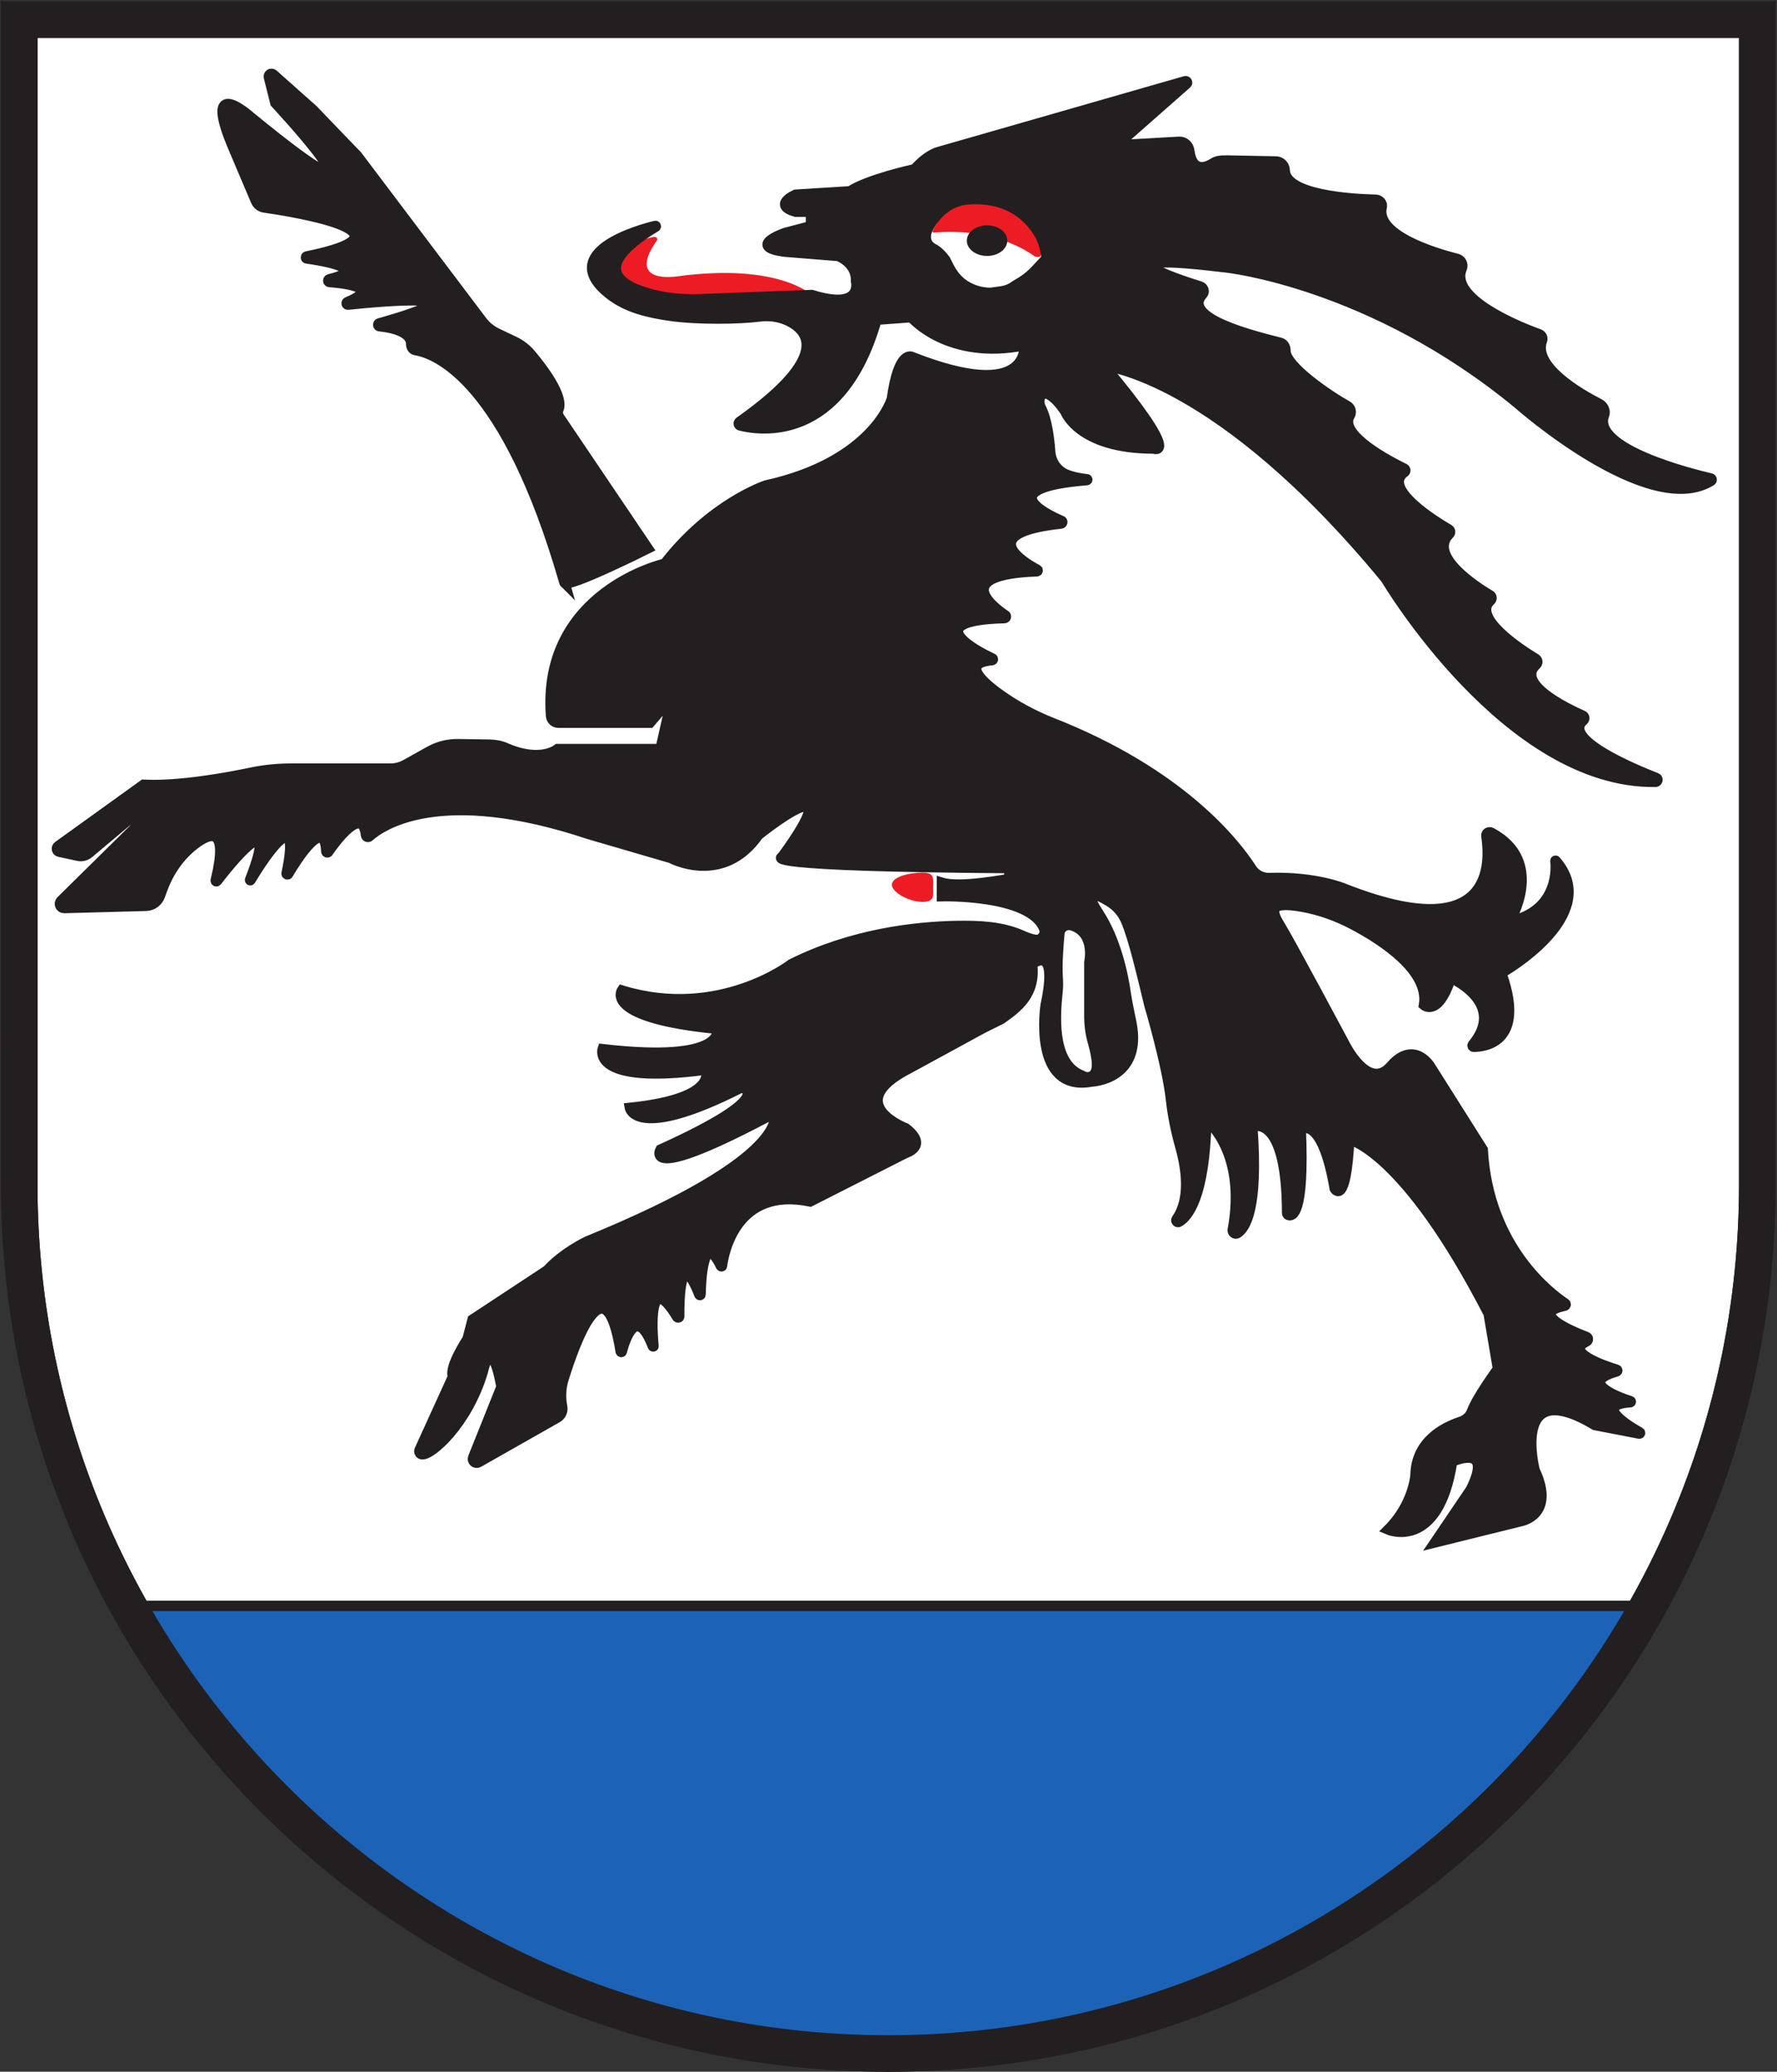 <?xml version="1.0" encoding="UTF-8" standalone="no"?>
<svg xmlns:dc="http://purl.org/dc/elements/1.1/" xmlns:cc="http://creativecommons.org/ns#" xmlns:rdf="http://www.w3.org/1999/02/22-rdf-syntax-ns#" xmlns:svg="http://www.w3.org/2000/svg" xmlns="http://www.w3.org/2000/svg" viewBox="0 0 227.027 264.68" height="264.68" width="227.027" xml:space="preserve" id="svg2" version="1.1"><rect x="0" y="0" width="227.027" height="264.68" fill="#333333" stroke="none"/><defs id="defs6"/><g transform="matrix(1.333,0,0,-1.333,0,264.68)" id="g10"><g transform="scale(0.1)" id="g12"><path id="path14" style="fill:none;stroke:#231f20;stroke-width:2.5;stroke-linecap:butt;stroke-linejoin:miter;stroke-miterlimit:10;stroke-dasharray:none;stroke-opacity:1" d="M 851.34,1984.26 V 0"/><path id="path16" style="fill:none;stroke:#231f20;stroke-width:2.5;stroke-linecap:butt;stroke-linejoin:miter;stroke-miterlimit:10;stroke-dasharray:none;stroke-opacity:1" d="M 0.949,992.133 H 1701.74"/><path id="path18" style="fill:none;stroke:#231f20;stroke-width:2.5;stroke-linecap:butt;stroke-linejoin:miter;stroke-miterlimit:10;stroke-dasharray:none;stroke-opacity:1" d="M 851.34,1984.26 V 0"/><path id="path20" style="fill:none;stroke:#231f20;stroke-width:2.5;stroke-linecap:butt;stroke-linejoin:miter;stroke-miterlimit:10;stroke-dasharray:none;stroke-opacity:1" d="M 0.949,992.133 H 1701.74"/><path id="path22" style="fill:none;stroke:#231f20;stroke-width:2.5;stroke-linecap:butt;stroke-linejoin:miter;stroke-miterlimit:10;stroke-dasharray:none;stroke-opacity:1" d="M 231.152,268.582 1701.74,1984.26"/><path id="path24" style="fill:none;stroke:#231f20;stroke-width:2.5;stroke-linecap:butt;stroke-linejoin:miter;stroke-miterlimit:10;stroke-dasharray:none;stroke-opacity:1" d="M 1471.53,268.582 0.949,1984.26"/><path id="path26" style="fill:#ffffff;fill-opacity:1;fill-rule:evenodd;stroke:none" d="M 851.34,17.5 C 392.086,17.5 18.449,391.141 18.449,850.398 V 1966.76 H 1684.24 V 850.398 C 1684.24,391.141 1310.6,17.5 851.34,17.5"/><path id="path28" style="fill:#231f20;fill-opacity:1;fill-rule:nonzero;stroke:none" d="M 1701.74,1984.26 H 0.949 V 850.398 C 0.949,380.738 381.684,0 851.34,0 1321,0 1701.74,380.738 1701.74,850.398 V 1984.26 Z m -35,-35 V 850.398 C 1666.74,400.781 1300.96,35 851.34,35 401.73,35 35.949,400.781 35.949,850.398 V 1949.26 H 1666.74"/><path id="path30" style="fill:#1c63b7;fill-opacity:1;fill-rule:nonzero;stroke:none" d="M 134.102,446.469 H 1568.58 L 1481.04,300.039 1362.08,190.23 1256.83,121.602 1094.39,50.672 941.113,18.641 H 848.449 736.238 l -94.84,20.59 -98.371,36.602 -86.937,41.188 -98.379,64.062 -96.09,77.777 -68.641,75.5 -58.878,112.11"/><path id="path32" style="fill:none;stroke:#231f20;stroke-width:10;stroke-linecap:butt;stroke-linejoin:miter;stroke-miterlimit:10;stroke-dasharray:none;stroke-opacity:1" d="M 134.102,446.469 H 1568.58 L 1481.04,300.039 1362.08,190.23 1256.83,121.602 1094.39,50.672 941.113,18.641 H 848.449 736.238 l -94.84,20.59 -98.371,36.602 -86.937,41.188 -98.379,64.062 -96.09,77.777 -68.641,75.5 z"/><path id="path34" style="fill:#ed1c24;fill-opacity:1;fill-rule:nonzero;stroke:none" d="m 778.117,1702.81 c 0,0 -31.472,31.07 -128.953,17.93 0,0 -49.758,-8.38 -19.746,34.17 1.66,2.35 -0.641,3.99 -3.48,3.52 -33.211,-5.5 -82.61,-64.4 71.562,-58.64 80.617,3.02 80.617,3.02 80.617,3.02"/><path id="path36" style="fill:#231f20;fill-opacity:1;fill-rule:nonzero;stroke:none" d="m 1137.27,1905.45 c 1.08,0.94 0.12,2.68 -1.25,2.29 l -235.915,-67.72 c 0,0 -10.351,-1.93 -23.386,-16.6 0,0 -44.817,-9.78 -61.93,-21.19 l -52.152,-3.26 c 0,0 -22.821,-9.78 0,-16.29 h 9.816 c 2.684,0 4.852,-2.18 4.852,-4.86 v -5.23 c 0,-2.23 -1.496,-4.16 -3.645,-4.73 l -21.168,-5.56 c 0,0 -37.844,-13.04 0,-17.92 l 50.891,-4.08 c 0,0 17.926,-6.52 17.109,-24.45 0,0 7.332,-28.52 -42.375,-13.04 l -107.101,-4.01 c -15.106,-0.56 -30.274,0.62 -44.942,4.26 -29.984,7.45 -63.937,25.27 2.254,65.21 0.41,0.24 0.227,0.89 -0.238,0.77 -15.402,-3.76 -93.945,-25.4 -44.336,-64.91 16.82,-13.4 37.562,-18.2 59.316,-21.25 25.899,-3.65 65.473,-3.09 84.571,-0.59 11.117,1.45 22.613,-0.54 32.164,-6.41 18.578,-11.42 29.828,-37.54 -50.879,-94.6 -1.344,-0.94 -1.086,-3.05 0.512,-3.45 18.273,-4.65 96.878,-17.07 130.613,101.35 l 33.414,2.45 c 0,0 35.039,-41.56 108.379,-26.9 0,0 6.515,-56.23 -107.567,-11.41 0,0 -12.804,8.15 -19.441,-39.92 0,0 -17.231,-60.31 -120.723,-83.12 0,0 -52.152,-17.12 -96.972,-74.98 0,0 -117.957,-26.73 -108.989,-145.87 0.278,-3.65 3.43,-6.5 7.09,-6.5 h 87.653 l 21.582,25.25 -11.407,-50.52 h -98.605 c 0,0 -15.985,-13.81 -50.024,1.13 -4.793,2.1 -10.027,3 -15.257,3.08 l -30.27,0.46 c -9.473,0.14 -18.816,-2.21 -27.09,-6.82 l -22.926,-12.79 c -4.472,-2.49 -9.503,-3.81 -14.621,-3.81 h -95.379 c -12.746,0 -25.457,-1.25 -37.937,-3.86 -24.426,-5.12 -69.828,-13.32 -103.352,-11.61 l -81.855,-58.91 c -2.055,-1.48 -1.387,-4.7 1.09,-5.23 l 17.992,-3.89 c 3.621,-0.78 7.395,0.15 10.227,2.53 l 35.403,29.71 c 3.723,3.12 8.367,4.97 13.226,5.23 l 7.18,0.41 -82.254,-81.14 c -2.57,-2.53 -0.707,-6.91 2.898,-6.81 l 78.379,2.11 c 5.996,0.16 11.285,3.98 13.335,9.61 l 2.161,5.95 c 6.16,16.99 16.593,32.29 30.91,43.31 16.262,12.53 32.945,16.63 20.465,-34.59 -0.153,-0.62 0.613,-1.09 1,-0.59 10.25,13.32 62.195,78.99 31.922,1.2 -0.098,-0.26 0.214,-0.52 0.355,-0.29 8.277,13.79 50.387,81.6 34.676,6.47 -0.172,-0.84 0.91,-1.38 1.347,-0.64 8.254,13.91 35.309,56.65 36.692,21.66 0.039,-0.88 1.148,-1.31 1.648,-0.57 6.789,9.82 33.125,45.71 36.422,16.21 0.172,-1.5 1.836,-2.25 2.961,-1.25 12.207,10.91 68.363,49.73 210.828,2.24 l 78.227,-22.82 c 0,0 49.715,-26.89 83.937,22.01 0,0 92.078,74.15 22.817,-21.19 0,0 -28.09,-8.83 217.793,-10.53 v -10.66 c -3.77,-0.06 -46.739,-8.91 -64.59,-3.46 v -12.84 c 0,0 84.707,2.21 97.919,-30.97 2.33,-5.84 -2.646,-11.92 -8.845,-10.88 -3.125,0.52 -7.187,1.78 -12.48,4.14 -19.375,8.67 -41.407,9.49 -62.629,9.11 -38.739,-0.7 -99.676,-7.32 -158.203,-36.59 0,0 -69.102,-53.78 -162.489,-25.26 0,0 -17.605,-26.07 91.59,-36.671 0,0 9.781,-33.411 -110.008,-19.559 0,0 -11.406,-34.219 98.602,-19.559 0,0 14.668,-27.703 -72.524,-36.671 0,0 5.704,-31.77 106.746,19.562 0,0 39.118,-6.75 -77.41,-59.602 0,0 -18.715,-33.3 109.207,35.161 0,0 20.36,-41.559 -179.289,-123.059 0,0 -22.816,-10.594 -38.3,-27.703 l -71.711,-47.27 -4.891,-18.738 c 0,0 -17.926,-26.891 -13.856,-35.851 l -32.042,-70.348 c -0.774,-1.703 0.191,-3.774 2.027,-4.09 8.734,-1.512 43.871,29.406 58.543,79.328 0,0 7.945,38.711 17.926,-14.672 l -27.176,-67.937 c -1.258,-3.141 2.144,-6.102 5.09,-4.43 l 75.363,42.77 c 3.703,2.097 5.641,6.347 4.809,10.531 l -0.02,0.066 c -1.766,8.793 -1.328,17.864 1.32,26.422 10.672,34.449 40.332,117.27 54.848,26.399 0.086,-0.559 0.855,-0.7 1,-0.149 2.637,10.141 13.809,46.43 29.789,5.231 0.133,-0.34 0.648,-0.34 0.613,0.019 -1.234,12.942 -5.996,75.488 22.692,28 0.543,-0.89 1.929,-0.601 1.918,0.43 -0.133,15.199 0.605,68.59 19.39,20.93 0.223,-0.571 1.071,-0.532 1.086,0.082 0.246,12.707 2.336,62.918 19.535,27.41 0.227,-0.461 0.922,-0.492 0.993,0.019 1.472,11.489 13.046,76.731 84.554,61.848 l 91.489,46.453 c 0,0 22.218,6.52 0,23.637 0,0 -58.075,22 -3.477,53.781 l 77.805,42.38 c 17.246,8.55 17.246,8.55 17.246,8.55 15.359,10.87 33.086,23.63 29.629,52.56 0,0 26.07,21.9 13.04,-39.17 0,0 -13.04,-83.879 44,-73.281 0,0 49.18,1.883 37.94,57.061 -1.85,9.06 -3.91,18.03 -5.22,27.17 -2.6,18.21 -9.4,51.35 -26.21,77.11 -16.3,25 -1.43,18.47 10.28,11.35 7.03,-4.27 12.63,-10.48 15.97,-18 7.35,-16.52 16.33,-55.28 22.65,-81.41 0,0 17.1,-57.461 20.72,-90.672 1.67,-15.289 4.8,-30.316 8.97,-45.128 5.9,-20.969 10.11,-50.122 -3.53,-69.438 -1.04,-1.48 0.48,-3.391 2.06,-2.512 8.61,4.809 24.6,23.719 26.38,97.801 0,0 39.18,-29.781 25.33,-105.461 -0.45,-2.469 2.14,-4.512 4.3,-3.211 7.59,4.571 20.22,23.731 14.37,102.153 0,0 33.17,14.546 33.41,-82.832 0,-0.719 0.37,-1.461 1.03,-1.77 3.63,-1.66 15.48,-0.961 12.01,82.148 0,0 20.38,14.672 32.6,-57.039 0,0 10.59,-17.929 13.85,47.262 0,0 52.97,-10.59 133.65,-167.051 l 8.96,-52.961 c 0,0 -19.92,-27.07 -24.99,-40.777 -1.79,-4.844 -5.87,-8.383 -10.77,-9.973 -15.49,-5.027 -42.71,-18.507 -43.29,-51.121 0,0 -1.88,-28.039 -26.08,-52.156 0,0 48.09,-20.371 61.13,65.199 0,0 40.74,18.739 17.92,-26.902 l -34.22,-50.508 82.3,20.367 c 0,0 33.41,5.703 13.04,48.891 0,0 -23.63,92.082 57.85,43.191 l 42.5,-8.199 c 0.69,-0.133 1.07,0.789 0.45,1.141 -11.38,6.359 -44.55,26.66 -9.06,28.918 0.54,0.039 0.71,0.769 0.19,0.941 -10.95,3.539 -51.25,17.969 -13.3,28.59 0.79,0.23 0.89,1.328 0.11,1.578 -11.09,3.391 -50.87,16.68 -29.07,27.121 1.88,0.891 1.93,3.57 -0.02,4.309 -15.59,5.953 -55.21,22.871 -20.84,29.941 1.02,0.219 1.38,1.539 0.51,2.11 -13.07,8.609 -73.94,53.57 -79.03,147.46 l -50.52,79.969 c 0,0 -15.48,25.27 -37.48,0 -22.01,-25.258 -44.83,22.008 -44.83,22.008 0,0 -51.75,96.973 -61.52,112.863 -8.39,13.64 -11.87,24.14 22.09,17.89 16.69,-3.08 32.74,-8.87 47.75,-16.79 28.94,-15.26 73.77,-44.54 68.28,-77.35 0,0 12.83,-11.22 24.83,23.59 0.46,1.34 1.99,2.03 3.24,1.38 10.18,-5.22 47.91,-27.78 18.69,-63.052 -0.62,-0.75 -0.16,-1.879 0.82,-1.879 10.23,0.012 49.44,4.067 27.22,68.351 -0.51,1.48 0.59,3.1 1.93,3.9 14.1,8.51 91.18,58.23 49.41,106.02 -0.06,0.08 -0.2,0.03 -0.19,-0.07 0.54,-4.33 4.72,-47.87 -44.05,-58.33 0,0 35.44,57.17 -17.52,85.26 -2.3,1.22 -5.01,-0.54 -4.62,-3.11 3.84,-25.13 8.45,-107.79 -136.77,-50.36 0,0 -27.1,11.46 -71.35,10.01 -6.77,-0.22 -13.23,3.12 -16.9,8.81 -15.75,24.47 -67.85,91.32 -190.96,139.8 -18.417,7.25 -35.964,16.72 -51.96,28.39 -18.976,13.84 -33.351,29.48 -5.812,31.86 0.8,0.07 1.086,1.13 0.363,1.47 -13.965,6.56 -73.027,36.62 11.426,38.82 1.386,0.04 2.019,1.81 0.867,2.59 -13.32,8.97 -51.934,39.34 30.215,42.28 0.801,0.02 1.152,1.06 0.441,1.44 -12.472,6.58 -61.191,35.35 22.7,44.33 1.37,0.14 1.76,1.98 0.49,2.53 -16.78,7.19 -66.002,31.71 24.28,39.11 0.49,0.04 0.62,0.72 0.14,0.77 -4.97,0.5 -12.69,1.68 -19.66,4.44 -9.08,3.6 -14.97,12.44 -15.66,22.19 -0.78,11.08 -2.97,30.7 -8.962,41.98 -4.636,8.74 2.012,27.46 23.442,-3.35 0,0 12.66,-35.76 84.77,-35.76 0,0 28.12,-11 -47.66,79.45 0,0 110.01,-9.78 270.13,-204.14 0,0 115.96,-196.77 258.44,-194.76 2.1,0.03 2.72,2.86 0.76,3.63 -24.21,9.47 -90.59,37.72 -69.95,55.29 1.51,1.28 1.24,3.71 -0.58,4.5 -15.44,6.79 -64.68,30.52 -44.58,49 1.68,1.53 1.46,4.25 -0.48,5.43 -14.79,8.98 -61.7,39.58 -43.27,56.05 1.52,1.35 1.32,3.78 -0.42,4.82 -14.14,8.38 -60.02,38.07 -39.04,58.94 1.25,1.24 0.87,3.35 -0.64,4.23 -13.75,8.03 -64.35,39.43 -42.29,55.06 1.14,0.82 0.92,2.61 -0.35,3.22 -13.32,6.46 -63.4,32.3 -52.24,50.67 2,3.28 1.04,7.52 -2.32,9.37 -17.5,9.67 -59.36,38.1 -59.21,52.85 0.03,3.52 -1.6,6.8 -5.02,7.69 -24.55,6.33 -95.7,23.37 -74.47,46.59 2.21,2.42 0.88,6.36 -2.24,7.34 -26.39,8.27 -102.02,33.84 25.11,18.34 0,0 139.35,-14.67 279.91,-130.8 0,0 125.05,-110.75 184.71,-73.65 0.85,0.53 0.61,1.92 -0.36,2.14 -17.57,4.06 -115.19,28.24 -102.21,60.88 1.52,3.81 -0.86,8.66 -4.52,10.53 -19.35,9.89 -64.43,36.02 -55,60.91 0.9,2.39 -0.43,5.04 -2.83,5.91 -19.15,6.96 -86.72,33.87 -74.1,63.04 1.65,3.8 -0.55,8.18 -4.58,9.2 -22.62,5.76 -78.66,22.88 -72.11,49.68 0.86,3.57 -2.16,6.91 -5.82,6.99 -23.63,0.57 -86.61,4.33 -87.2,28.22 -0.11,4.61 -3.72,8.36 -8.33,8.45 l -46.44,0.91 c -7.29,0.15 -10.62,-0.65 -13.47,-2.45 -6.68,-4.21 -20.39,-9.9 -23.24,11.93 -0.64,4.98 -4.75,8.75 -9.77,8.47 -15.37,-0.87 -45.52,-2.58 -56.12,-3.18 -1.27,-0.07 -1.86,1.5 -0.91,2.35 l 64.28,56.62"/><path id="path38" style="fill:none;stroke:#231f20;stroke-width:10;stroke-linecap:butt;stroke-linejoin:miter;stroke-miterlimit:10;stroke-dasharray:none;stroke-opacity:1" d="m 1137.27,1905.45 c 1.08,0.94 0.12,2.68 -1.25,2.29 l -235.915,-67.72 c 0,0 -10.351,-1.93 -23.386,-16.6 0,0 -44.817,-9.78 -61.93,-21.19 l -52.152,-3.26 c 0,0 -22.821,-9.78 0,-16.29 h 9.816 c 2.684,0 4.852,-2.18 4.852,-4.86 v -5.23 c 0,-2.23 -1.496,-4.16 -3.645,-4.73 l -21.168,-5.56 c 0,0 -37.844,-13.04 0,-17.92 l 50.891,-4.08 c 0,0 17.926,-6.52 17.109,-24.45 0,0 7.332,-28.52 -42.375,-13.04 l -107.101,-4.01 c -15.106,-0.56 -30.274,0.62 -44.942,4.26 -29.984,7.45 -63.937,25.27 2.254,65.21 0.41,0.24 0.227,0.89 -0.238,0.77 -15.402,-3.76 -93.945,-25.4 -44.336,-64.91 16.82,-13.4 37.562,-18.2 59.316,-21.25 25.899,-3.65 65.473,-3.09 84.571,-0.59 11.117,1.45 22.613,-0.54 32.164,-6.41 18.578,-11.42 29.828,-37.54 -50.879,-94.6 -1.344,-0.94 -1.086,-3.05 0.512,-3.45 18.273,-4.65 96.878,-17.07 130.613,101.35 l 33.414,2.45 c 0,0 35.039,-41.56 108.379,-26.9 0,0 6.515,-56.23 -107.567,-11.41 0,0 -12.804,8.15 -19.441,-39.92 0,0 -17.231,-60.31 -120.723,-83.12 0,0 -52.152,-17.12 -96.972,-74.98 0,0 -117.957,-26.73 -108.989,-145.87 0.278,-3.65 3.43,-6.5 7.09,-6.5 h 87.653 l 21.582,25.25 -11.407,-50.52 h -98.605 c 0,0 -15.985,-13.81 -50.024,1.13 -4.793,2.1 -10.027,3 -15.257,3.08 l -30.27,0.46 c -9.473,0.14 -18.816,-2.21 -27.09,-6.82 l -22.926,-12.79 c -4.472,-2.49 -9.503,-3.81 -14.621,-3.81 h -95.379 c -12.746,0 -25.457,-1.25 -37.937,-3.86 -24.426,-5.12 -69.828,-13.32 -103.352,-11.61 l -81.855,-58.91 c -2.055,-1.48 -1.387,-4.7 1.09,-5.23 l 17.992,-3.89 c 3.621,-0.78 7.395,0.15 10.227,2.53 l 35.403,29.71 c 3.723,3.12 8.367,4.97 13.226,5.23 l 7.18,0.41 -82.254,-81.14 c -2.57,-2.53 -0.707,-6.91 2.898,-6.81 l 78.379,2.11 c 5.996,0.16 11.285,3.98 13.335,9.61 l 2.161,5.95 c 6.16,16.99 16.593,32.29 30.91,43.31 16.262,12.53 32.945,16.63 20.465,-34.59 -0.153,-0.62 0.613,-1.09 1,-0.59 10.25,13.32 62.195,78.99 31.922,1.2 -0.098,-0.26 0.214,-0.52 0.355,-0.29 8.277,13.79 50.387,81.6 34.676,6.47 -0.172,-0.84 0.91,-1.38 1.347,-0.64 8.254,13.91 35.309,56.65 36.692,21.66 0.039,-0.88 1.148,-1.31 1.648,-0.57 6.789,9.82 33.125,45.71 36.422,16.21 0.172,-1.5 1.836,-2.25 2.961,-1.25 12.207,10.91 68.363,49.73 210.828,2.24 l 78.227,-22.82 c 0,0 49.715,-26.89 83.937,22.01 0,0 92.078,74.15 22.817,-21.19 0,0 -28.09,-8.83 217.793,-10.53 v -10.66 c -3.77,-0.06 -46.739,-8.91 -64.59,-3.46 v -12.84 c 0,0 84.707,2.21 97.919,-30.97 2.33,-5.84 -2.646,-11.92 -8.845,-10.88 -3.125,0.52 -7.187,1.78 -12.48,4.14 -19.375,8.67 -41.407,9.49 -62.629,9.11 -38.739,-0.7 -99.676,-7.32 -158.203,-36.59 0,0 -69.102,-53.78 -162.489,-25.26 0,0 -17.605,-26.07 91.59,-36.671 0,0 9.781,-33.411 -110.008,-19.559 0,0 -11.406,-34.219 98.602,-19.559 0,0 14.668,-27.703 -72.524,-36.671 0,0 5.704,-31.77 106.746,19.562 0,0 39.118,-6.75 -77.41,-59.602 0,0 -18.715,-33.3 109.207,35.161 0,0 20.36,-41.559 -179.289,-123.059 0,0 -22.816,-10.594 -38.3,-27.703 l -71.711,-47.27 -4.891,-18.738 c 0,0 -17.926,-26.891 -13.856,-35.851 l -32.042,-70.348 c -0.774,-1.703 0.191,-3.774 2.027,-4.09 8.734,-1.512 43.871,29.406 58.543,79.328 0,0 7.945,38.711 17.926,-14.672 l -27.176,-67.937 c -1.258,-3.141 2.144,-6.102 5.09,-4.43 l 75.363,42.77 c 3.703,2.097 5.641,6.347 4.809,10.531 l -0.02,0.066 c -1.766,8.793 -1.328,17.864 1.32,26.422 10.672,34.449 40.332,117.27 54.848,26.399 0.086,-0.559 0.855,-0.7 1,-0.149 2.637,10.141 13.809,46.43 29.789,5.231 0.133,-0.34 0.648,-0.34 0.613,0.019 -1.234,12.942 -5.996,75.488 22.692,28 0.543,-0.89 1.929,-0.601 1.918,0.43 -0.133,15.199 0.605,68.59 19.39,20.93 0.223,-0.571 1.071,-0.532 1.086,0.082 0.246,12.707 2.336,62.918 19.535,27.41 0.227,-0.461 0.922,-0.492 0.993,0.019 1.472,11.489 13.046,76.731 84.554,61.848 l 91.489,46.453 c 0,0 22.218,6.52 0,23.637 0,0 -58.075,22 -3.477,53.781 l 77.805,42.38 c 17.246,8.55 17.246,8.55 17.246,8.55 15.359,10.87 33.086,23.63 29.629,52.56 0,0 26.07,21.9 13.04,-39.17 0,0 -13.04,-83.879 44,-73.281 0,0 49.18,1.883 37.94,57.061 -1.85,9.06 -3.91,18.03 -5.22,27.17 -2.6,18.21 -9.4,51.35 -26.21,77.11 -16.3,25 -1.43,18.47 10.28,11.35 7.03,-4.27 12.63,-10.48 15.97,-18 7.35,-16.52 16.33,-55.28 22.65,-81.41 0,0 17.1,-57.461 20.72,-90.672 1.67,-15.289 4.8,-30.316 8.97,-45.128 5.9,-20.969 10.11,-50.122 -3.53,-69.438 -1.04,-1.48 0.48,-3.391 2.06,-2.512 8.61,4.809 24.6,23.719 26.38,97.801 0,0 39.18,-29.781 25.33,-105.461 -0.45,-2.469 2.14,-4.512 4.3,-3.211 7.59,4.571 20.22,23.731 14.37,102.153 0,0 33.17,14.546 33.41,-82.832 0,-0.719 0.37,-1.461 1.03,-1.77 3.63,-1.66 15.48,-0.961 12.01,82.148 0,0 20.38,14.672 32.6,-57.039 0,0 10.59,-17.929 13.85,47.262 0,0 52.97,-10.59 133.65,-167.051 l 8.96,-52.961 c 0,0 -19.92,-27.07 -24.99,-40.777 -1.79,-4.844 -5.87,-8.383 -10.77,-9.973 -15.49,-5.027 -42.71,-18.507 -43.29,-51.121 0,0 -1.88,-28.039 -26.08,-52.156 0,0 48.09,-20.371 61.13,65.199 0,0 40.74,18.739 17.92,-26.902 l -34.22,-50.508 82.3,20.367 c 0,0 33.41,5.703 13.04,48.891 0,0 -23.63,92.082 57.85,43.191 l 42.5,-8.199 c 0.69,-0.133 1.07,0.789 0.45,1.141 -11.38,6.359 -44.55,26.66 -9.06,28.918 0.54,0.039 0.71,0.769 0.19,0.941 -10.95,3.539 -51.25,17.969 -13.3,28.59 0.79,0.23 0.89,1.328 0.11,1.578 -11.09,3.391 -50.87,16.68 -29.07,27.121 1.88,0.891 1.93,3.57 -0.02,4.309 -15.59,5.953 -55.21,22.871 -20.84,29.941 1.02,0.219 1.38,1.539 0.51,2.11 -13.07,8.609 -73.94,53.57 -79.03,147.46 l -50.52,79.969 c 0,0 -15.48,25.27 -37.48,0 -22.01,-25.258 -44.83,22.008 -44.83,22.008 0,0 -51.75,96.973 -61.52,112.863 -8.39,13.64 -11.87,24.14 22.09,17.89 16.69,-3.08 32.74,-8.87 47.75,-16.79 28.94,-15.26 73.77,-44.54 68.28,-77.35 0,0 12.83,-11.22 24.83,23.59 0.46,1.34 1.99,2.03 3.24,1.38 10.18,-5.22 47.91,-27.78 18.69,-63.052 -0.62,-0.75 -0.16,-1.879 0.82,-1.879 10.23,0.012 49.44,4.067 27.22,68.351 -0.51,1.48 0.59,3.1 1.93,3.9 14.1,8.51 91.18,58.23 49.41,106.02 -0.06,0.08 -0.2,0.03 -0.19,-0.07 0.54,-4.33 4.72,-47.87 -44.05,-58.33 0,0 35.44,57.17 -17.52,85.26 -2.3,1.22 -5.01,-0.54 -4.62,-3.11 3.84,-25.13 8.45,-107.79 -136.77,-50.36 0,0 -27.1,11.46 -71.35,10.01 -6.77,-0.22 -13.23,3.12 -16.9,8.81 -15.75,24.47 -67.85,91.32 -190.96,139.8 -18.417,7.25 -35.964,16.72 -51.96,28.39 -18.976,13.84 -33.351,29.48 -5.812,31.86 0.8,0.07 1.086,1.13 0.363,1.47 -13.965,6.56 -73.027,36.62 11.426,38.82 1.386,0.04 2.019,1.81 0.867,2.59 -13.32,8.97 -51.934,39.34 30.215,42.28 0.801,0.02 1.152,1.06 0.441,1.44 -12.472,6.58 -61.191,35.35 22.7,44.33 1.37,0.14 1.76,1.98 0.49,2.53 -16.78,7.19 -66.002,31.71 24.28,39.11 0.49,0.04 0.62,0.72 0.14,0.77 -4.97,0.5 -12.69,1.68 -19.66,4.44 -9.08,3.6 -14.97,12.44 -15.66,22.19 -0.78,11.08 -2.97,30.7 -8.962,41.98 -4.636,8.74 2.012,27.46 23.442,-3.35 0,0 12.66,-35.76 84.77,-35.76 0,0 28.12,-11 -47.66,79.45 0,0 110.01,-9.78 270.13,-204.14 0,0 115.96,-196.77 258.44,-194.76 2.1,0.03 2.72,2.86 0.76,3.63 -24.21,9.47 -90.59,37.72 -69.95,55.29 1.51,1.28 1.24,3.71 -0.58,4.5 -15.44,6.79 -64.68,30.52 -44.58,49 1.68,1.53 1.46,4.25 -0.48,5.43 -14.79,8.98 -61.7,39.58 -43.27,56.05 1.52,1.35 1.32,3.78 -0.42,4.82 -14.14,8.38 -60.02,38.07 -39.04,58.94 1.25,1.24 0.87,3.35 -0.64,4.23 -13.75,8.03 -64.35,39.43 -42.29,55.06 1.14,0.82 0.92,2.61 -0.35,3.22 -13.32,6.46 -63.4,32.3 -52.24,50.67 2,3.28 1.04,7.52 -2.32,9.37 -17.5,9.67 -59.36,38.1 -59.21,52.85 0.03,3.52 -1.6,6.8 -5.02,7.69 -24.55,6.33 -95.7,23.37 -74.47,46.59 2.21,2.42 0.88,6.36 -2.24,7.34 -26.39,8.27 -102.02,33.84 25.11,18.34 0,0 139.35,-14.67 279.91,-130.8 0,0 125.05,-110.75 184.71,-73.65 0.85,0.53 0.61,1.92 -0.36,2.14 -17.57,4.06 -115.19,28.24 -102.21,60.88 1.52,3.81 -0.86,8.66 -4.52,10.53 -19.35,9.89 -64.43,36.02 -55,60.91 0.9,2.39 -0.43,5.04 -2.83,5.91 -19.15,6.96 -86.72,33.87 -74.1,63.04 1.65,3.8 -0.55,8.18 -4.58,9.2 -22.62,5.76 -78.66,22.88 -72.11,49.68 0.86,3.57 -2.16,6.91 -5.82,6.99 -23.63,0.57 -86.61,4.33 -87.2,28.22 -0.11,4.61 -3.72,8.36 -8.33,8.45 l -46.44,0.91 c -7.29,0.15 -10.62,-0.65 -13.47,-2.45 -6.68,-4.21 -20.39,-9.9 -23.24,11.93 -0.64,4.98 -4.75,8.75 -9.77,8.47 -15.37,-0.87 -45.52,-2.58 -56.12,-3.18 -1.27,-0.07 -1.86,1.5 -0.91,2.35 z"/><path id="path40" style="fill:#ffffff;fill-opacity:1;fill-rule:nonzero;stroke:none" d="m 1018.68,1049.03 c 0.33,-4.89 0.34,-9.75 -0.17,-14.62 -1.96,-18.66 -6.31,-65.41 20.58,-75.191 0,0 13.87,-9.75 3.47,26.75 -2.41,8.469 -3.47,17.261 -3.47,26.081 v 51.68 c 0,0 5.8,24.79 -13.46,30.27 -2.49,0.71 -5.07,-0.89 -5.32,-3.46 -0.84,-8.74 -2.51,-28.66 -1.63,-41.51"/><path id="path42" style="fill:#231f20;fill-opacity:1;fill-rule:nonzero;stroke:none" d="m 540.984,1427.38 c 1.86,-6.46 79.86,32.59 79.86,32.59 l -84.684,125.46 c -1.519,2.25 -2.113,5.18 -0.988,7.65 2.297,5.07 2.058,18.72 -26.395,52.8 -4.304,5.16 -9.726,9.38 -15.789,12.27 l -16.715,7.96 c -5.668,2.7 -10.605,6.72 -14.386,11.73 l -119.735,158.61 c 0,0 -4.894,4.9 -42.379,44.01 l -37.937,33.73 c -1.844,1.63 -4.695,-0.1 -4.098,-2.48 l 6.184,-24.73 c 0,0 128.754,-138.53 -24.445,-13.04 0,0 -47.266,42.37 -14.668,-32.59 l 20.531,-48.41 c 1.406,-3.31 4.39,-5.65 7.961,-6.16 28.789,-4.15 153.008,-24.22 40.734,-46.99 -1.039,-0.22 -1.094,-1.71 -0.039,-1.86 16.621,-2.35 61.895,-10.08 21.672,-20.03 -1.461,-0.36 -1.352,-2.47 0.145,-2.58 17.417,-1.34 49.777,-5.75 17.167,-19.31 -1.296,-0.54 -0.82,-2.49 0.579,-2.35 33.746,3.49 139.707,13 29.957,-18.03 -1.438,-0.41 -1.301,-2.5 0.183,-2.66 11.266,-1.15 30.567,-4.93 30.446,-17.31 -0.024,-2.71 1.492,-5.18 4.168,-5.61 19.058,-3.09 86.597,-27.98 142.671,-222.67"/><path id="path44" style="fill:none;stroke:#231f20;stroke-width:10;stroke-linecap:butt;stroke-linejoin:miter;stroke-miterlimit:10;stroke-dasharray:none;stroke-opacity:1" d="m 540.984,1427.38 c 1.86,-6.46 79.86,32.59 79.86,32.59 l -84.684,125.46 c -1.519,2.25 -2.113,5.18 -0.988,7.65 2.297,5.07 2.058,18.72 -26.395,52.8 -4.304,5.16 -9.726,9.38 -15.789,12.27 l -16.715,7.96 c -5.668,2.7 -10.605,6.72 -14.386,11.73 l -119.735,158.61 c 0,0 -4.894,4.9 -42.379,44.01 l -37.937,33.73 c -1.844,1.63 -4.695,-0.1 -4.098,-2.48 l 6.184,-24.73 c 0,0 128.754,-138.53 -24.445,-13.04 0,0 -47.266,42.37 -14.668,-32.59 l 20.531,-48.41 c 1.406,-3.31 4.39,-5.65 7.961,-6.16 28.789,-4.15 153.008,-24.22 40.734,-46.99 -1.039,-0.22 -1.094,-1.71 -0.039,-1.86 16.621,-2.35 61.895,-10.08 21.672,-20.03 -1.461,-0.36 -1.352,-2.47 0.145,-2.58 17.417,-1.34 49.777,-5.75 17.167,-19.31 -1.296,-0.54 -0.82,-2.49 0.579,-2.35 33.746,3.49 139.707,13 29.957,-18.03 -1.438,-0.41 -1.301,-2.5 0.183,-2.66 11.266,-1.15 30.567,-4.93 30.446,-17.31 -0.024,-2.71 1.492,-5.18 4.168,-5.61 19.058,-3.09 86.597,-27.98 142.671,-222.67 z"/><path id="path46" style="fill:#ed1c24;fill-opacity:1;fill-rule:nonzero;stroke:none" d="m 894.336,1135.23 c 0,-7.76 1.836,-14.05 -10.227,-14.05 -12.07,0 -29.273,8.75 -29.273,16.5 0,7.76 17.203,11.59 29.273,11.59 12.063,0 10.227,-6.29 10.227,-14.04"/><path id="path48" style="fill:#ffffff;fill-opacity:1;fill-rule:nonzero;stroke:none" d="m 898.211,1771.47 c 0,0 -3.074,-3.57 -4.805,-7.81 -1.726,-4.26 -2.117,-9.2 3.282,-11.97 5.46,-2.8 9.707,-7.51 13.449,-12.39 l 3.515,-6.97 c 3.192,-6.31 7.606,-12.11 13.555,-15.94 6.504,-4.19 14.148,-6.5 22.09,-6.5 l 10.086,1.43 c 3.965,0.57 7.726,2.16 10.879,4.64 l 5.636,3.42 c 4.825,2.93 9.219,6.51 13.067,10.65 l 8.562,9.21 c 3.673,2.87 -27.207,40.53 -27.207,40.53 -10.379,6 -22.293,9.12 -34.734,7.93 l -37.375,-16.23"/><path id="path50" style="fill:#ed1c24;fill-opacity:1;fill-rule:nonzero;stroke:none" d="m 997.52,1741.24 c 0.253,-2.38 -4.102,-2.48 -6.075,-1.12 -9.445,6.5 -41.476,27.29 -96.593,22.49 l -1.446,1.05 c 0,0 10.207,24.14 34.844,25.93 6.113,0.45 11.895,0.24 17.219,-0.41 12.312,-1.49 23.984,-6.21 33.261,-14.45 8.145,-7.24 17.176,-18.46 18.79,-33.49"/><path id="path52" style="fill:#231f20;fill-opacity:1;fill-rule:nonzero;stroke:none" d="m 965.438,1754.96 c 0,-8.1 -8.68,-14.66 -19.403,-14.66 -10.715,0 -19.406,6.56 -19.406,14.66 0,8.11 8.691,14.67 19.406,14.67 10.723,0 19.403,-6.56 19.403,-14.67"/><path id="path54" style="fill:#231f20;fill-opacity:1;fill-rule:nonzero;stroke:none" d="M 1701.74,1984.26 H 0.949 V 850.398 C 0.949,380.738 381.684,0 851.34,0 1321,0 1701.74,380.738 1701.74,850.398 V 1984.26 Z m -35,-35 V 850.398 C 1666.74,400.781 1300.96,35 851.34,35 401.73,35 35.949,400.781 35.949,850.398 V 1949.26 H 1666.74"/></g></g></svg>